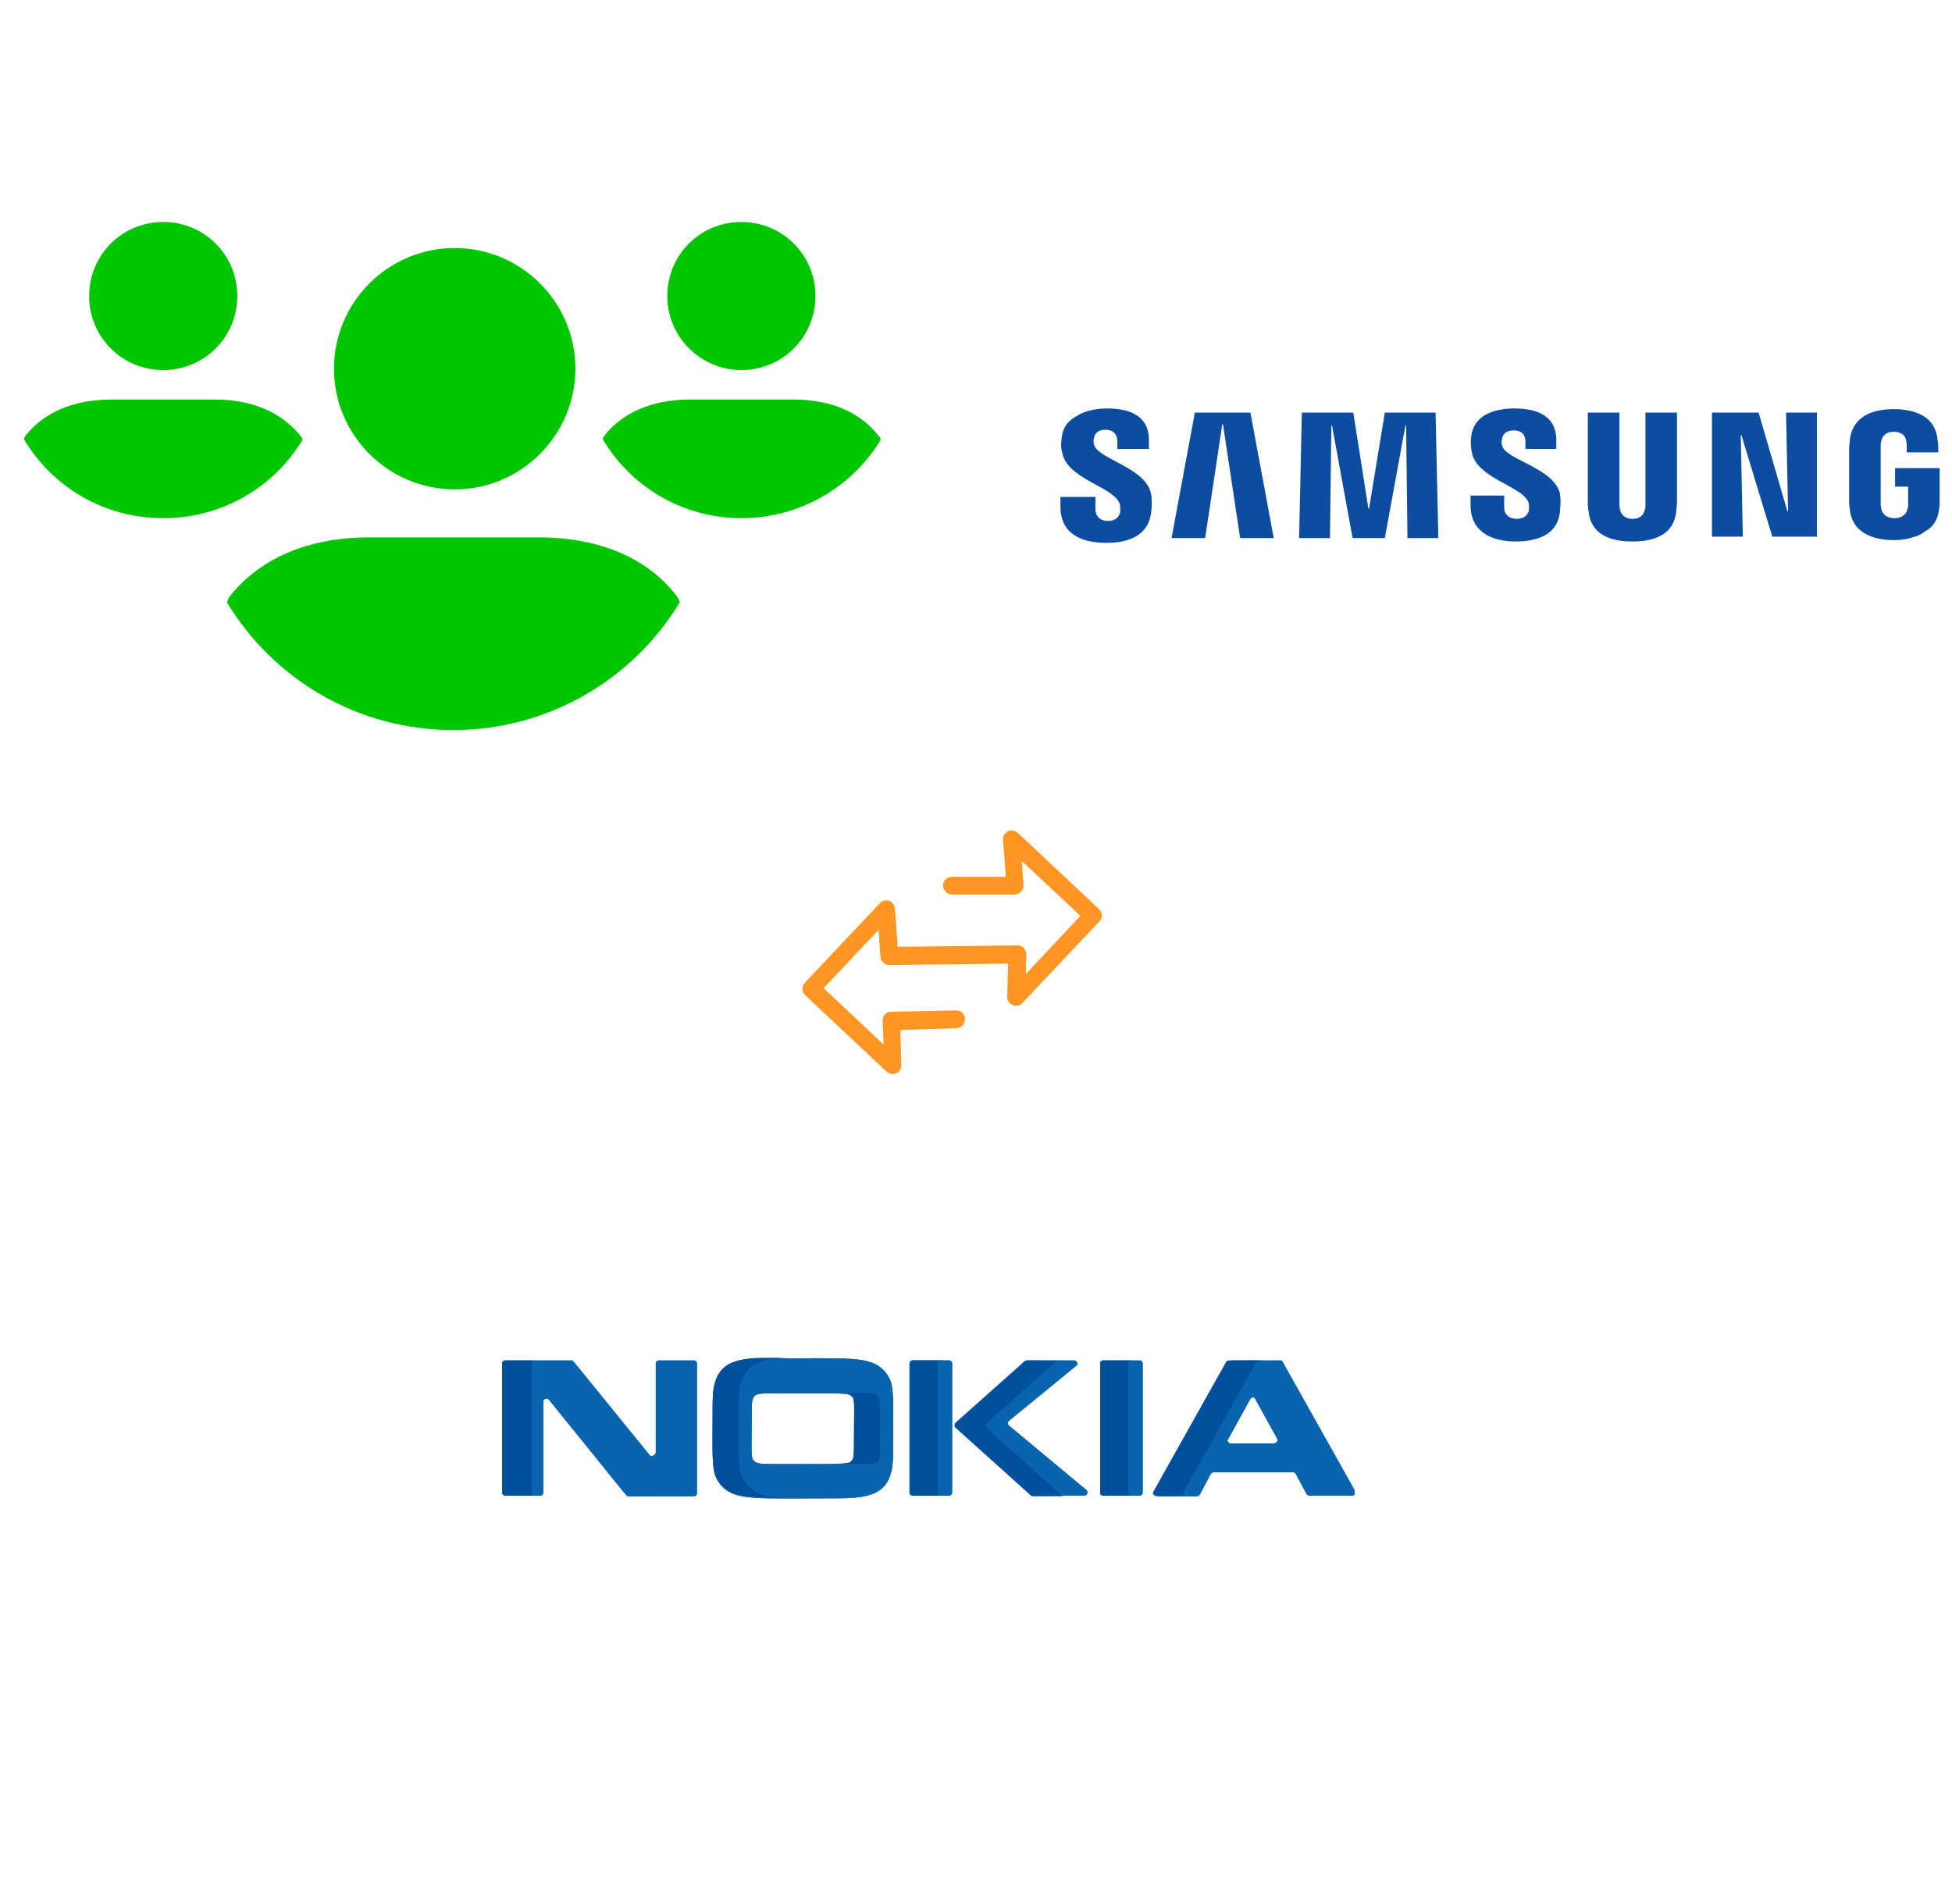﻿<?xml version="1.0" encoding="utf-8"?>
<!DOCTYPE svg PUBLIC "-//W3C//DTD SVG 1.1//EN" "http://www.w3.org/Graphics/SVG/1.1/DTD/svg11.dtd">
<svg width="1025" height="1000" xmlns="http://www.w3.org/2000/svg" xmlns:xlink="http://www.w3.org/1999/xlink" xmlns:xml="http://www.w3.org/XML/1998/namespace" version="1.1">
  <svg x="0" y="0" width="475" height="500" viewBox="0, 0, 131.9, 125.7" xml:space="preserve" id="e6f81958-2d5b-412e-a3cb-33bdb9bdd74f" enable-background="new 0 0 131.9 125.7" xmlns="http://www.w3.org/2000/svg" xmlns:xlink="http://www.w3.org/1999/xlink" xmlns:xml="http://www.w3.org/XML/1998/namespace" version="1.1">
    <g>
      <g>
        <g>
          <path d="M48.7 47.2 C48.7 37.5 56.6 29.6 66.3 29.6 C76 29.6 83.9 37.5 83.9 47.2 C83.9 56.9 76 64.8 66.3 64.8 C56.6 64.8 48.7 56.9 48.7 47.2 z M78.5 71.8 L53.9 71.8 C44.7 71.8 37.8 75 33.5 80.4 C33.3 80.7 33.2 81 33.1 81.3 C39.9 92.5 52.1 99.9 66.1 99.9 C80.1 99.9 92.4 92.4 99.1 81.3 C99.1 81 98.9 80.7 98.7 80.4 C94.6 75 87.7 71.8 78.5 71.8 z M108.1 47.4 C114.1 47.4 118.9 42.6 118.9 36.6 C118.9 30.6 114.1 25.8 108.1 25.8 C102.1 25.8 97.3 30.6 97.3 36.6 C97.3 42.6 102.2 47.4 108.1 47.4 z M115.7 51.7 L100.6 51.7 C94.9 51.7 90.7 53.7 88.1 57 C88 57.2 87.9 57.3 87.9 57.5 C92 64.4 99.5 69 108.1 69 C116.7 69 124.3 64.4 128.4 57.6 C128.4 57.4 128.3 57.2 128.2 57.1 C125.6 53.7 121.4 51.7 115.7 51.7 z M23.8 47.4 C29.8 47.4 34.6 42.6 34.6 36.6 C34.6 30.6 29.8 25.8 23.8 25.8 C17.8 25.8 13 30.6 13 36.6 C13 42.6 17.8 47.4 23.8 47.4 z M31.3 51.7 L16.2 51.7 C10.5 51.7 6.3 53.7 3.7 57 C3.6 57.2 3.5 57.3 3.5 57.5 C7.6 64.4 15.1 69 23.8 69 C32.5 69 40 64.4 44.1 57.6 C44.1 57.4 44 57.2 43.9 57.1 C41.2 53.7 37 51.7 31.3 51.7 z" style="fill:#00C600;" />
        </g>
      </g>
    </g>
  </svg>
  <svg x="550" y="0" width="475" height="500" viewBox="0, 0, 131.9, 125.7" xml:space="preserve" id="e6f81958-2d5b-412e-a3cb-33bdb9bdd74f#1" enable-background="new 0 0 131.9 125.7" xmlns="http://www.w3.org/2000/svg" xmlns:xlink="http://www.w3.org/1999/xlink" xmlns:xml="http://www.w3.org/XML/1998/namespace" version="1.1">
    <g>
      <polygon points="108,68 107.9,68 103.7,53.6 96.9,53.6 96.9,71.7 101.4,71.7 101.1,56.9 101.2,56.9 105.7,71.7 112.2,71.7 112.2,53.6 107.7,53.6" style="fill:#0C4DA2;" />
      <polygon points="21.5,53.6 18.1,71.9 23,71.9 25.5,55.3 25.6,55.3 28.1,71.9 33,71.9 29.6,53.6" style="fill:#0C4DA2;" />
      <polygon points="49.2,53.6 46.9,67.6 46.8,67.6 44.6,53.6 37.1,53.6 36.7,71.9 41.2,71.9 41.4,55.5 41.5,55.5 44.5,71.9 49.2,71.9 52.2,55.5 52.3,55.5 52.5,71.9 57,71.9 56.6,53.6" style="fill:#0C4DA2;" />
      <path d="M2.1 57.1 C2 57.9 1.9 58.6 2.2 59.6 C3 63.3 9.5 64.4 10.5 66.8 C10.7 67.3 10.6 67.8 10.6 68.2 C10.4 68.8 10 69.4 8.8 69.4 C7.7 69.4 7 68.7 7 67.7 L7 65.9 L1.9 65.9 L1.9 67.3 C1.9 71.4 5.1 72.6 8.6 72.6 C11.9 72.6 14.6 71.5 15.1 68.4 C15.3 66.8 15.2 65.8 15.1 65.4 C14.3 61.6 7.4 60.4 6.8 58.3 C6.7 57.9 6.7 57.6 6.8 57.3 C6.9 56.7 7.3 56.1 8.5 56.1 C9.6 56.1 10.2 56.8 10.2 57.8 C10.2 58.1 10.2 58.9 10.2 58.9 L14.8 58.9 L14.8 57.6 C14.8 53.6 11.2 53 8.7 53 C7.8 53 6.9 53.1 6.2 53.3 C5.4 53.5 4.9 53.7 4.1 54.2 C2.9 54.9 2.3 55.8 2.1 57.1 z" style="fill:#0C4DA2;" />
      <path d="M66.3 58.4 C66.2 58 66.2 57.7 66.3 57.4 C66.4 56.8 66.8 56.2 68 56.2 C69.1 56.2 69.7 56.8 69.7 57.8 C69.7 58.1 69.7 58.9 69.7 58.9 L74.2 58.9 L74.2 57.6 C74.2 53.6 70.6 53 68.1 53 C64.9 53 62.2 54.1 61.8 57 C61.7 57.8 61.7 58.5 61.9 59.5 C62.7 63.2 69.1 64.3 70.1 66.6 C70.3 67 70.2 67.6 70.2 67.9 C70 68.5 69.6 69.1 68.4 69.1 C67.3 69.1 66.6 68.4 66.6 67.5 L66.6 65.7 L61.7 65.7 L61.7 67.1 C61.7 71.1 64.9 72.4 68.3 72.4 C71.6 72.4 74.3 71.3 74.7 68.3 C74.9 66.7 74.8 65.7 74.7 65.3 C73.7 61.6 66.8 60.5 66.3 58.4 z" style="fill:#0C4DA2;" />
      <path d="M91.8 53.6 L87.2 53.6 L87.2 67.1 C87.2 67.3 87.2 67.6 87.1 67.8 C87 68.3 86.6 69.1 85.3 69.1 C84 69.1 83.6 68.2 83.5 67.8 C83.5 67.6 83.4 67.3 83.4 67.1 L83.4 53.6 L78.8 53.6 L78.8 66.7 C78.8 67 78.8 67.7 78.9 67.9 C79.2 71.3 81.9 72.4 85.3 72.4 C88.7 72.4 91.4 71.3 91.7 67.9 C91.7 67.7 91.8 67 91.8 66.7 L91.8 53.6 z" style="fill:#0C4DA2;" />
      <path d="M130 67.8 C130.1 67.2 130.1 66.9 130.1 66.6 L130.1 61.7 L123.6 61.7 L123.6 64.4 L125.5 64.4 L125.5 67 C125.5 67.2 125.5 67.5 125.4 67.7 C125.3 68.2 124.8 69 123.5 69 C122.2 69 121.7 68.2 121.6 67.7 C121.6 67.5 121.5 67.2 121.5 67 L121.5 58.6 C121.5 58.3 121.5 58 121.6 57.7 C121.7 57.2 122.1 56.4 123.4 56.4 C124.8 56.4 125.2 57.3 125.2 57.7 C125.3 58 125.3 58.4 125.3 58.4 L125.3 59.4 L129.9 59.4 L129.9 58.8 C129.9 58.8 129.9 58.2 129.8 57.6 C129.5 54.2 126.6 53.1 123.4 53.1 C120.2 53.1 117.4 54.2 117 57.6 C117 57.9 116.9 58.5 116.9 58.8 L116.9 66.5 C116.9 66.8 116.9 67.1 117 67.7 C117.3 71 120.2 72.2 123.4 72.2 C124.3 72.2 125.1 72.1 125.8 71.9 C126.9 71.6 127.2 71.5 128 70.9 C129.2 70.3 129.8 69.2 130 67.8 z" style="fill:#0C4DA2;" />
    </g>
  </svg>
  <svg x="250" y="500" width="475" height="500" viewBox="0, 0, 131.9, 125.7" xml:space="preserve" id="e6f81958-2d5b-412e-a3cb-33bdb9bdd74f#2" enable-background="new 0 0 131.9 125.7" xmlns="http://www.w3.org/2000/svg" xmlns:xlink="http://www.w3.org/1999/xlink" xmlns:xml="http://www.w3.org/XML/1998/namespace" version="1.1">
    <g>
      <g>
        <defs>
          <rect x="3.7" y="0.6" width="124.4" height="124.4" id="nokia_1_" />
        </defs>
        <clipPath id="nokia_00000148647486297796121470000011782948073330576289_">
          <use xlink:href="#nokia_1_" style="overflow:visible;" />
        </clipPath>
        <g clip-path="url(#nokia_00000148647486297796121470000011782948073330576289_)">
          <path d="M25.3 66.8 C13.4 52.2 14.2 53 13.9 53 L4.2 53 C4 53 3.8 53.2 3.8 53.4 L3.8 72.3 C3.8 72.5 4 72.7 4.2 72.7 L9.4 72.7 C9.6 72.7 9.8 72.5 9.8 72.3 L9.8 59 C9.8 58.6 10.3 58.4 10.6 58.7 C22.6 73.5 21.9 72.8 22.2 72.8 L31.8 72.8 C32 72.8 32.2 72.6 32.2 72.4 L32.2 53.4 C32.2 53.2 32 53 31.8 53 L26.6 53 C26.4 53 26.2 53.2 26.2 53.4 L26.2 66.5 C26 66.9 25.5 67.1 25.3 66.8 z M42.5 52.7 C37.2 52.7 34.5 53.6 34.5 59.1 C34.5 68.1 34.2 69.5 35.8 71.3 C37.9 73.5 40.8 73.1 52.8 73.1 C58.1 73.1 60.8 72.2 60.8 66.7 C60.8 57.4 61.1 56.3 59.5 54.5 C57.4 52.3 54.4 52.7 42.5 52.7 z M55.1 65.9 C55.1 67.1 55 67.4 54.7 67.7 C54.2 68.2 53.8 68.1 42.8 68.1 C41.4 68.1 40.9 68 40.6 67.7 C40 67.2 40.2 66.8 40.2 59.9 C40.2 57.9 40.7 57.8 42.8 57.8 C53.9 57.8 54.2 57.7 54.7 58.2 C55.3 58.5 55.1 58.9 55.1 65.9 z M63.2 53.4 L63.2 72.3 C63.2 72.5 63.4 72.7 63.6 72.7 L69 72.7 C69.2 72.7 69.4 72.5 69.4 72.3 L69.4 53.4 C69.4 53.2 69.2 53 69 53 L63.6 53 C63.4 53 63.2 53.2 63.2 53.4 z M87.2 53 C79.8 53 80.2 52.9 80 53.1 L69.9 62.1 C69.9 62.1 69.8 62.2 69.8 62.2 C69.8 62.3 69.8 62.3 69.8 62.4 C69.8 62.5 69.8 62.5 69.8 62.6 C69.8 62.7 69.9 62.7 69.9 62.7 L80.9 72.6 C81 72.7 81.1 72.7 81.2 72.7 L88.7 72.7 C89.1 72.7 89.3 72.2 89 71.9 L77.7 62.5 C77.5 62.3 77.5 62 77.7 61.8 L87.6 53.7 C87.8 53.5 87.6 53 87.2 53 z M91.4 72.7 L96.8 72.7 C97 72.7 97.2 72.5 97.2 72.3 L97.2 53.4 C97.2 53.2 97 53 96.8 53 L91.4 53 C91.2 53 91 53.2 91 53.4 L91 72.3 C91 72.6 91.2 72.7 91.4 72.7 z M117.1 53 C109.2 53 109.6 52.9 109.4 53.2 L98.8 72.1 C98.8 72.2 98.7 72.2 98.7 72.3 C98.7 72.4 98.7 72.4 98.8 72.5 C98.8 72.6 98.9 72.6 99 72.7 C99.1 72.7 99.1 72.8 99.2 72.8 L105.1 72.8 C105.3 72.8 105.4 72.7 105.5 72.6 L107.1 69.6 C107.1 69.5 107.2 69.5 107.3 69.4 C107.4 69.4 107.4 69.3 107.5 69.3 L119.1 69.3 C119.3 69.3 119.4 69.4 119.5 69.5 L121.1 72.5 C121.2 72.6 121.3 72.7 121.5 72.7 L127.8 72.7 C128.1 72.7 128.3 72.4 128.2 72.1 L117.6 53.2 C117.6 53.1 117.5 53.1 117.4 53 C117.3 53 117.2 53 117.1 53 z M109.7 64.4 L112.9 58.6 C113.1 58.3 113.5 58.3 113.6 58.6 L116.8 64.4 C116.8 64.5 116.9 64.5 116.9 64.6 C116.9 64.7 116.9 64.7 116.8 64.8 C116.8 64.9 116.7 64.9 116.6 65 C116.5 65 116.5 65.1 116.4 65.1 L110 65.1 C109.9 65.1 109.9 65.1 109.8 65 C109.7 65 109.7 64.9 109.6 64.8 C109.6 64.7 109.5 64.7 109.5 64.6 C109.7 64.5 109.7 64.5 109.7 64.4 z" style="fill:#0964AF;" />
          <path d="M25.3 66.8 C13.4 52.2 14.2 53 13.9 53 L4.2 53 C4 53 3.8 53.2 3.8 53.4 L3.8 72.3 C3.8 72.5 4 72.7 4.2 72.7 L9.4 72.7 C9.6 72.7 9.8 72.5 9.8 72.3 L9.8 59 C9.8 58.6 10.3 58.4 10.6 58.7 C22.6 73.5 21.9 72.8 22.2 72.8 L31.8 72.8 C32 72.8 32.2 72.6 32.2 72.4 L32.2 53.4 C32.2 53.2 32 53 31.8 53 L26.6 53 C26.4 53 26.2 53.2 26.2 53.4 L26.2 66.5 C26 66.9 25.5 67.1 25.3 66.8 z M42.5 52.7 C37.2 52.7 34.5 53.6 34.5 59.1 C34.5 68.1 34.2 69.5 35.8 71.3 C37.9 73.5 40.8 73.1 52.8 73.1 C58.1 73.1 60.8 72.2 60.8 66.7 C60.8 57.4 61.1 56.3 59.5 54.5 C57.4 52.3 54.4 52.7 42.5 52.7 z M55.1 65.9 C55.1 67.1 55 67.4 54.7 67.7 C54.2 68.2 53.8 68.1 42.8 68.1 C41.4 68.1 40.9 68 40.6 67.7 C40 67.2 40.2 66.8 40.2 59.9 C40.2 57.9 40.7 57.8 42.8 57.8 C53.9 57.8 54.2 57.7 54.7 58.2 C55.3 58.5 55.1 58.9 55.1 65.9 z" style="fill:#0964AF;" />
          <path d="M54.7 58.1 C55.3 58.6 55.1 59 55.1 65.9 C55.1 67.1 55 67.4 54.7 67.7 C54.4 68 54.1 68 51.9 68.1 C57.8 68.1 58.1 68.1 58.5 67.7 C58.8 67.4 58.9 67.1 58.9 65.9 C58.9 59 59 58.6 58.5 58.1 C58.1 57.7 57.8 57.7 51.9 57.7 C54.2 57.7 54.4 57.8 54.7 58.1 z M39.6 71.2 C38 69.4 38.3 68 38.3 59 C38.3 53.6 41 52.6 46.3 52.6 C48.5 52.6 50.4 52.6 52.1 52.6 C49.8 52.6 46.7 52.6 42.5 52.6 C37.2 52.6 34.5 53.5 34.5 59 C34.5 68 34.2 69.4 35.8 71.2 C37.5 73 39.7 73 46.9 73 C42.7 73 40.9 72.7 39.6 71.2 z" style="fill:#004F9C;" />
          <path d="M63.2 53.4 L63.2 72.3 C63.2 72.5 63.4 72.7 63.6 72.7 L69 72.7 C69.2 72.7 69.4 72.5 69.4 72.3 L69.4 53.4 C69.4 53.2 69.2 53 69 53 L63.6 53 C63.4 53 63.2 53.2 63.2 53.4 z M87.2 53 C79.8 53 80.2 52.9 80 53.1 L69.9 62.1 C69.9 62.1 69.8 62.2 69.8 62.2 C69.8 62.2 69.8 62.3 69.8 62.4 C69.8 62.5 69.8 62.5 69.8 62.6 C69.8 62.7 69.9 62.7 69.9 62.7 L80.9 72.6 C81 72.7 81.1 72.7 81.2 72.7 L88.7 72.7 C89.1 72.7 89.3 72.2 89 71.9 L77.7 62.5 C77.5 62.3 77.5 62 77.7 61.8 L87.6 53.7 C87.8 53.5 87.6 53 87.2 53 z" style="fill:#0964AF;" />
          <path d="M74.4 62.8 C74.4 62.8 74.3 62.7 74.3 62.7 C74.3 62.6 74.3 62.6 74.3 62.5 C74.3 62.4 74.3 62.4 74.3 62.3 C74.3 62.2 74.4 62.2 74.4 62.2 L84.5 53.2 C84.6 53.1 84.6 53.1 85 53.1 C79.9 53.1 80.2 53.1 80 53.2 L69.9 62.2 C69.9 62.2 69.8 62.3 69.8 62.3 C69.8 62.3 69.8 62.4 69.8 62.5 C69.8 62.6 69.8 62.6 69.8 62.7 C69.8 62.8 69.9 62.8 69.9 62.8 L80.9 72.7 C81 72.8 81.1 72.8 81.2 72.8 L85.7 72.8 C85.6 72.8 85.5 72.8 85.4 72.7 L74.4 62.8 z" style="fill:#004F9C;" />
          <path d="M91.4 72.7 L96.8 72.7 C97 72.7 97.2 72.5 97.2 72.3 L97.2 53.4 C97.2 53.2 97 53 96.8 53 L91.4 53 C91.2 53 91 53.2 91 53.4 L91 72.3 C91 72.6 91.2 72.7 91.4 72.7 z" style="fill:#0964AF;" />
          <path d="M95.1 72.3 L95.1 53.4 C95.1 53.2 95.3 53 95.5 53 L91.4 53 C91.2 53 91 53.2 91 53.4 L91 72.3 C91 72.5 91.2 72.7 91.4 72.7 L95.5 72.7 C95.4 72.7 95.3 72.7 95.2 72.6 C95.2 72.5 95.1 72.4 95.1 72.3 z" style="fill:#004F9C;" />
          <path d="M117.1 53 C109.2 53 109.6 52.9 109.4 53.2 L98.8 72.1 C98.8 72.2 98.7 72.2 98.7 72.3 C98.7 72.4 98.7 72.4 98.8 72.5 C98.8 72.6 98.9 72.6 99 72.7 C99.1 72.7 99.1 72.8 99.2 72.8 L105.1 72.8 C105.3 72.8 105.4 72.7 105.5 72.6 L107.1 69.6 C107.1 69.5 107.2 69.5 107.3 69.4 C107.4 69.4 107.4 69.3 107.5 69.3 L119.1 69.3 C119.3 69.3 119.4 69.4 119.5 69.5 L121.1 72.5 C121.2 72.6 121.3 72.7 121.5 72.7 L127.8 72.7 C128.1 72.7 128.3 72.4 128.2 72.1 L117.6 53.2 C117.6 53.1 117.5 53.1 117.4 53 C117.3 53 117.2 53 117.1 53 z M109.7 64.4 L112.9 58.6 C113.1 58.3 113.5 58.3 113.6 58.6 L116.8 64.4 C116.8 64.5 116.9 64.5 116.9 64.6 C116.9 64.7 116.9 64.7 116.8 64.8 C116.8 64.9 116.7 64.9 116.6 65 C116.5 65 116.5 65.1 116.4 65.1 L110 65.1 C109.9 65.1 109.9 65.1 109.8 65 C109.7 65 109.7 64.9 109.6 64.8 C109.6 64.7 109.5 64.7 109.5 64.6 C109.7 64.5 109.7 64.5 109.7 64.4 z" style="fill:#0964AF;" />
          <path d="M103.2 72.1 L113.8 53.2 C113.9 53.1 113.8 53 114.7 53 C109.3 53 109.6 53 109.4 53.2 L98.8 72.1 C98.6 72.4 98.8 72.7 99.2 72.7 L103.6 72.7 C103.2 72.7 103 72.4 103.2 72.1 z M8.1 72.3 L8.1 53.4 C8.1 53.2 8.3 53 8.5 53 L4.2 53 C4 53 3.8 53.2 3.8 53.4 L3.8 72.3 C3.8 72.5 4 72.7 4.2 72.7 L8.5 72.7 C8.4 72.7 8.3 72.7 8.2 72.6 C8.1 72.5 8.1 72.4 8.1 72.3 z" style="fill:#004F9C;" />
          <path d="M63.2 53.4 L63.2 72.3 C63.2 72.5 63.4 72.7 63.6 72.7 L69 72.7 C69.2 72.7 69.4 72.5 69.4 72.3 L69.4 53.4 C69.4 53.2 69.2 53 69 53 L63.6 53 C63.4 53 63.2 53.2 63.2 53.4 z" style="fill:#0964AF;" />
          <path d="M67.3 72.3 L67.3 53.4 C67.3 53.2 67.5 53 67.7 53 L63.7 53 C63.5 53 63.3 53.2 63.3 53.4 L63.3 72.3 C63.3 72.5 63.5 72.7 63.7 72.7 L67.7 72.7 C67.6 72.7 67.5 72.7 67.4 72.6 C67.3 72.5 67.3 72.4 67.3 72.3 z" style="fill:#004F9C;" />
        </g>
      </g>
    </g>
  </svg>
  <svg x="350" y="350" width="300" height="300" viewBox="0, 0, 68, 125.7" xml:space="preserve" id="Layer_1" enable-background="new 0 0 68 125.7" xmlns="http://www.w3.org/2000/svg" xmlns:xlink="http://www.w3.org/1999/xlink" xmlns:xml="http://www.w3.org/XML/1998/namespace" version="1.1">
    <g id="Layer_1_00000017508270875717587870000016084312708746865847_" />
    <g id="sync_1_" />
    <g id="add_1_" />
    <g id="move_1_" />
    <g id="transfer_1_" />
    <g id="share_1_" />
    <g id="link_1_" />
    <g id="export_1_" />
    <g id="integrate_1_" />
    <g id="connect_1_" />
    <g id="copy_1_" />
    <g id="convert_1_" />
    <g id="push" />
    <g id="upload_1_" />
    <g id="download_1_" />
    <g id="migrate_1_" />
    <g id="import_export_1_" />
    <g id="create_shared_1_" />
    <g id="auto-sync_1_" />
    <g id="two-way_sync_1_" />
    <g id="one-way_two-way_sync_1_" />
    <g id="access_1_" />
    <g id="edit" />
    <g id="manage_1_" />
    <g id="update_1_" />
    <g id="open_1_" />
    <g id="display_1_" />
    <g id="use_1_" />
    <g id="get_1_" />
    <path d="M66.9 54.6 L66.9 54.6 C66.8 54.1 66.6 53.7 66.3 53.4 L48.4 36.6 C47.6 35.9 46.4 35.9 45.7 36.7 C45.3 37.1 45.1 37.7 45.2 38.2 L45.8 46.3 L34 46.3 C33.5 46.3 33 46.5 32.6 46.8 C32.2 47.2 32 47.6 32 48.2 C32 49.3 32.8 50.1 33.9 50.2 L47.7 50.2 C47.7 50.2 47.7 50.2 47.7 50.2 C48.2 50.2 48.7 50 49.1 49.6 C49.5 49.2 49.7 48.8 49.7 48.2 L49.3 42.8 L62.2 54.9 L50.2 67.7 L50.3 63.4 C50.3 62.9 50.1 62.4 49.8 62 C49.4 61.6 49 61.4 48.4 61.4 L22 61.7 L21.4 53.3 C21.3 52.2 20.4 51.4 19.4 51.5 C18.9 51.5 18.4 51.7 18.1 52.1 L1.6 69.6 C0.9 70.4 0.9 71.5 1.6 72.3 L19.6 89.2 C20 89.5 20.4 89.7 20.9 89.7 C21.4 89.7 22 89.5 22.3 89.1 C22.6 88.7 22.8 88.3 22.8 87.8 L22.6 80 L34.9 79.6 C36 79.6 36.8 78.7 36.8 77.6 C36.8 77.1 36.6 76.6 36.2 76.2 C35.8 75.8 35.3 75.7 34.8 75.7 L20.5 76 C19.5 76 18.6 76.9 18.7 78 L18.9 83.2 L5.7 70.8 L17.8 58 L18.2 63.9 C18.3 64.9 19.1 65.7 20.2 65.7 L46.3 65.4 L46.1 72.7 C46.1 73.8 46.9 74.6 48 74.7 C48.6 74.7 49.1 74.5 49.4 74.1 L66.3 56.2 C66.8 55.7 67 55.2 66.9 54.6 z" style="fill:#FF9522;" />
  </svg>
</svg>